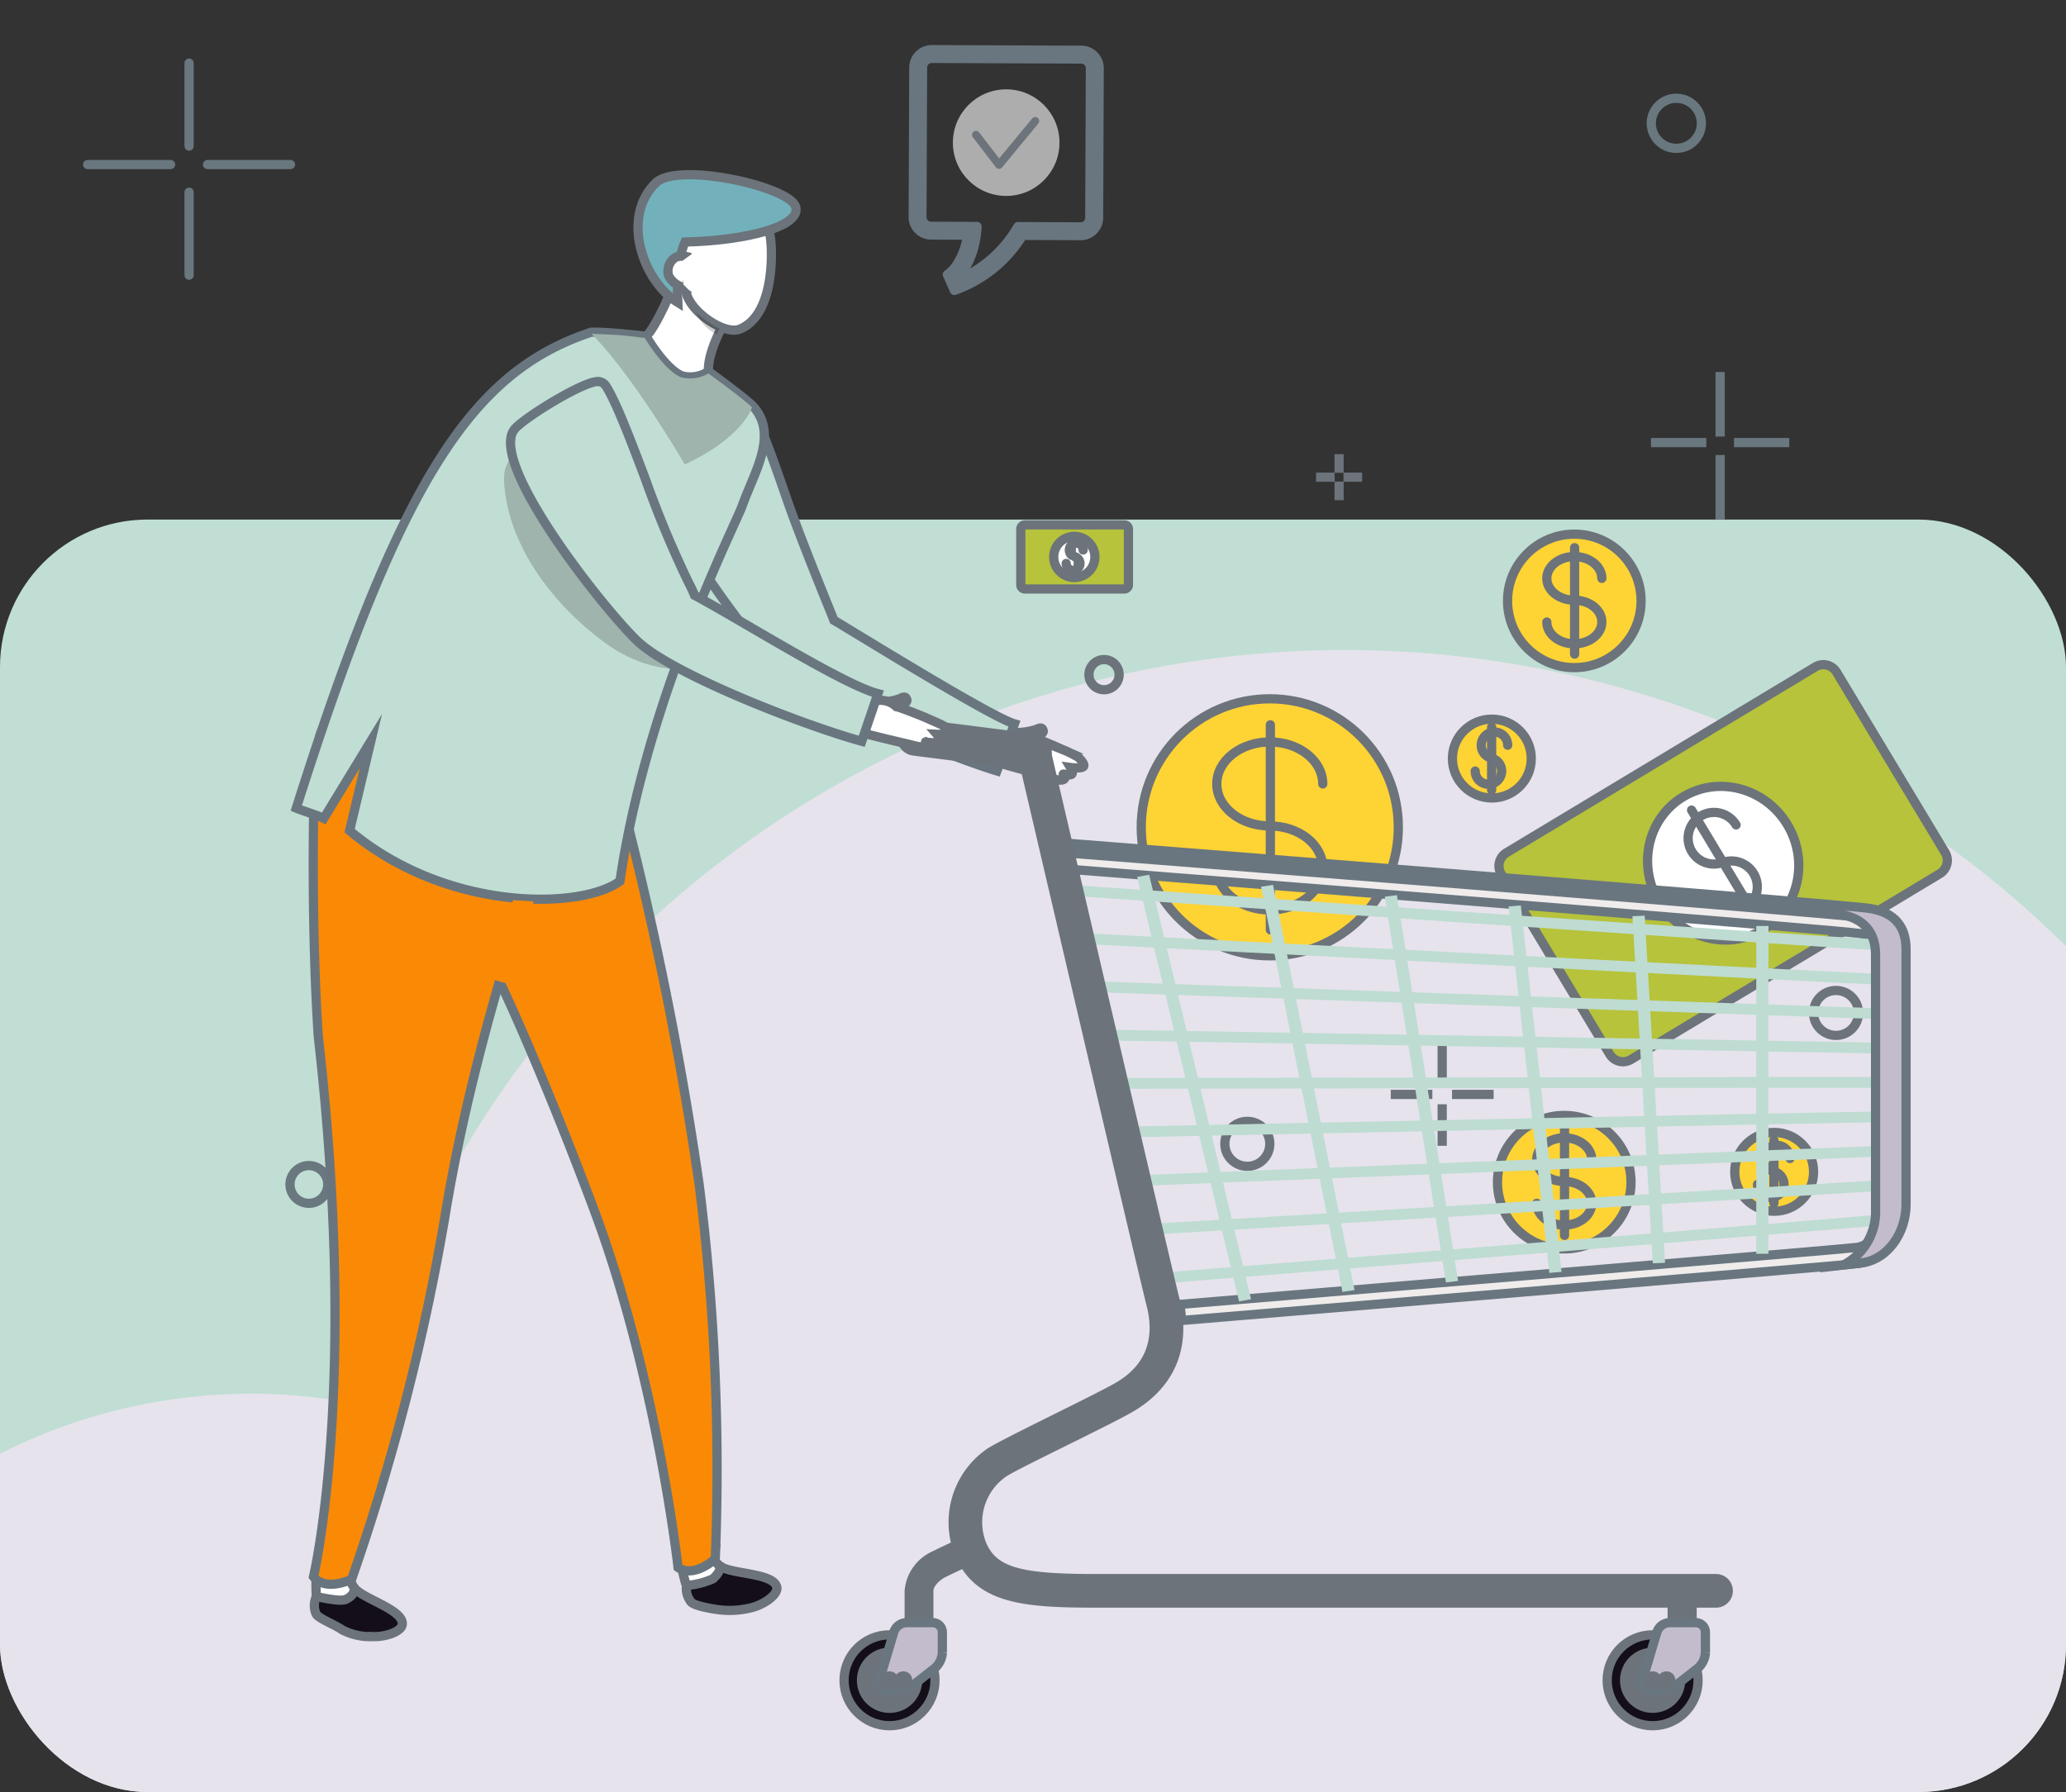<svg xmlns="http://www.w3.org/2000/svg" xmlns:xlink="http://www.w3.org/1999/xlink" width="224" height="194.345" viewBox="0 0 224 194.345"><rect x="0" y="0" width="224" height="194.345" fill="#333333" stroke="none"/><defs><style>.a,.e,.f,.i,.j,.l{fill:none;}.b,.r{fill:#c0ded4;}.c{clip-path:url(#a);}.d{fill:#e6e3ec;}.e,.f{stroke:#69777f;}.e,.l,.p,.r,.s,.u,.v,.x,.z{stroke-miterlimit:10;}.f,.g,.h,.i,.j,.k,.m{stroke-linecap:round;stroke-linejoin:round;}.g{fill:#b6c33b;}.g,.h,.i,.j,.k,.l,.p,.s,.z{stroke:#6c737a;}.aa,.h,.n,.p{fill:#fff;}.j{stroke-width:0.25px;}.k{fill:#fed334;}.m,.o{fill:#6c737a;}.m,.r,.u,.v{stroke:#69767f;}.n{opacity:0.6;}.ab,.n{isolation:isolate;}.q{fill:#e74375;}.s{fill:#130e17;}.t{fill:#6c737b;}.u{fill:#c3bccd;}.v{fill:#f0ecec;}.w{fill:#bedcd2;}.ac,.x{fill:#fa8a06;}.x{stroke:#69757e;}.y{fill:#9eb4ac;}.z{fill:#72b1bb;}.ab{fill:#040505;opacity:0.2;}</style><clipPath id="a"><rect class="a" width="224" height="194.345" rx="16"/></clipPath></defs><g transform="translate(0 56.345)"><rect class="b" width="224" height="138" rx="16"/></g><g class="c"><g transform="translate(-32.991 6.845)"><path class="d" d="M2055.96,2251.377h243.128a111.243,111.243,0,1,0-190.664-103.12,60.219,60.219,0,0,0-52.464,103.12Z" transform="translate(-2036.881 -2002.877)"/><g transform="translate(42.491)"><g transform="translate(161.5 196.5)"><line class="e" y1="6" transform="translate(7.5)"/><line class="e" y1="6" transform="translate(7.5 9)"/><line class="e" x2="6" transform="translate(9 7.655)"/><line class="e" x2="6" transform="translate(0 7.655)"/></g><g transform="translate(169.5 3.811)"><circle class="e" cx="2.716" cy="2.716" r="2.716" transform="translate(0.036)"/><g transform="translate(0 29.689)"><line class="e" y1="7" transform="translate(7.5)"/><line class="e" y1="7" transform="translate(7.5 9)"/><line class="e" x2="6" transform="translate(9 7.655)"/><line class="e" x2="6" transform="translate(0 7.655)"/></g></g><circle class="f" cx="2.047" cy="2.047" r="2.047" transform="translate(21.942 119.56)"/><line class="f" y1="9" transform="translate(11)"/><line class="f" y1="9" transform="translate(11 14)"/><line class="f" x2="8.999" transform="translate(13 11)"/><line class="f" x2="9" transform="translate(0 11)"/></g></g></g><path class="g" d="M2280.219,2090.768l-33.544,20.187a1.68,1.68,0,0,1-2.288-.611l-11.741-19.509a1.679,1.679,0,0,1,.532-2.308l33.544-20.188a1.679,1.679,0,0,1,2.287.612l11.741,19.51A1.679,1.679,0,0,1,2280.219,2090.768Z" transform="translate(-2069.872 -1996.032)"/><ellipse class="h" cx="8.115" cy="8.404" rx="8.115" ry="8.404" transform="matrix(0.857, -0.516, 0.516, 0.857, 175.539, 90.6)"/><g transform="translate(182.167 87.853)"><path class="h" d="M2256.652,2089.572a2.8,2.8,0,1,1,1.45-4.078" transform="translate(-2252.039 -2083.885)"/><path class="h" d="M2256.652,2089.572a2.8,2.8,0,1,1-1.449,4.077" transform="translate(-2252.039 -2083.885)"/><line class="i" x2="6.914" y2="11.488" transform="translate(1.233)"/></g><path class="g" d="M2191.773,2059.909H2181a.454.454,0,0,1-.452-.453v-6.049a.453.453,0,0,1,.452-.452h10.768a.452.452,0,0,1,.452.452v6.049A.453.453,0,0,1,2191.773,2059.909Z" transform="translate(-2069.872 -1996.032)"/><circle class="h" cx="2.232" cy="2.232" r="2.232" transform="translate(114.246 58.168)"/><path class="h" d="M2186.389,2056.408a.749.749,0,1,1,.92-.729" transform="translate(-2069.872 -1996.032)"/><path class="h" d="M2186.389,2056.408a.749.749,0,1,1-.92.729" transform="translate(-2069.872 -1996.032)"/><line class="j" y2="3.561" transform="translate(116.527 58.619)"/><circle class="k" cx="4.274" cy="4.274" r="4.274" transform="translate(157.475 77.992)"/><path class="i" d="M2231.579,2078.252a1.434,1.434,0,1,1,1.761-1.4" transform="translate(-2069.872 -1996.032)"/><path class="i" d="M2231.579,2078.253a1.434,1.434,0,1,1-1.761,1.4" transform="translate(-2069.872 -1996.032)"/><line class="i" y2="6.819" transform="translate(161.726 78.856)"/><circle class="k" cx="4.274" cy="4.274" r="4.274" transform="translate(188.084 122.812)"/><path class="i" d="M2262.188,2123.073a1.435,1.435,0,1,1,1.761-1.4" transform="translate(-2069.872 -1996.032)"/><path class="i" d="M2262.188,2123.073a1.434,1.434,0,1,1-1.761,1.4" transform="translate(-2069.872 -1996.032)"/><line class="i" y2="6.819" transform="translate(192.335 123.676)"/><circle class="k" cx="13.938" cy="13.938" r="13.938" transform="translate(123.734 75.784)"/><path class="i" d="M2207.545,2085.606c-3.173,0-5.745-2.039-5.745-4.555s2.572-4.555,5.745-4.555,5.745,2.039,5.745,4.555" transform="translate(-2069.872 -1996.032)"/><path class="i" d="M2207.545,2085.606c3.173,0,5.745,2.04,5.745,4.556s-2.572,4.555-5.745,4.555-5.745-2.039-5.745-4.555" transform="translate(-2069.872 -1996.032)"/><line class="i" y2="22.237" transform="translate(137.734 78.602)"/><circle class="k" cx="7.238" cy="7.238" r="7.238" transform="translate(163.453 57.928)"/><path class="i" d="M2240.563,2061.122c-1.647,0-2.983-1.059-2.983-2.365s1.336-2.366,2.983-2.366,2.984,1.059,2.984,2.366" transform="translate(-2069.872 -1996.032)"/><path class="i" d="M2240.563,2061.122c1.648,0,2.984,1.059,2.984,2.366s-1.336,2.365-2.984,2.365-2.983-1.059-2.983-2.365" transform="translate(-2069.872 -1996.032)"/><line class="i" y2="11.548" transform="translate(170.723 59.392)"/><circle class="k" cx="7.238" cy="7.238" r="7.238" transform="translate(162.36 120.968)"/><path class="i" d="M2239.47,2124.162c-1.648,0-2.983-1.059-2.983-2.365s1.335-2.366,2.983-2.366,2.984,1.059,2.984,2.366" transform="translate(-2069.872 -1996.032)"/><path class="i" d="M2239.47,2124.162c1.648,0,2.984,1.059,2.984,2.366s-1.336,2.365-2.984,2.365-2.983-1.059-2.983-2.365" transform="translate(-2069.872 -1996.032)"/><line class="i" y2="11.548" transform="translate(169.63 122.432)"/><circle class="l" cx="1.636" cy="1.636" r="1.636" transform="translate(118.066 71.531)"/><circle class="l" cx="2.438" cy="2.438" r="2.438" transform="translate(196.626 107.415)"/><circle class="l" cx="2.438" cy="2.438" r="2.438" transform="translate(132.799 121.61)"/><line class="l" x1="2.02" transform="translate(142.689 51.75)"/><line class="l" x1="2.02" transform="translate(145.665 51.75)"/><line class="l" y1="2.02" transform="translate(145.187 49.251)"/><line class="l" y1="2.02" transform="translate(145.187 52.227)"/><line class="l" x1="4.507" transform="translate(150.79 118.689)"/><line class="l" x1="4.507" transform="translate(157.433 118.689)"/><line class="l" y1="4.507" transform="translate(156.365 113.113)"/><line class="l" y1="4.507" transform="translate(156.365 119.756)"/><g transform="translate(99.01 5.387)"><path class="a" d="M2187.112,2002.432l-16.22-.067a.994.994,0,0,0-1,.989l-.066,16.22a.994.994,0,0,0,.989,1h0l4.989.02c-.261,4.612-2.744,6.037-2.744,6.037a13.53,13.53,0,0,0,7.165-6.019l6.812.028a.993.993,0,0,0,1-.99l.067-16.22a.993.993,0,0,0-.991-1Z" transform="translate(-2168.882 -2001.419)"/><path class="m" d="M2170.888,2002.365a.994.994,0,0,0-.993.99l-.067,16.219a.994.994,0,0,0,.99,1l4.989.02c-.261,4.612-2.747,6.036-2.747,6.036a13.534,13.534,0,0,0,7.164-6.018l6.813.028h0a.993.993,0,0,0,.994-.989l.066-16.22a.993.993,0,0,0-.989-1l-16.22-.067h0m0-.946h.01l16.218.066a1.939,1.939,0,0,1,1.931,1.948l-.066,16.219a1.943,1.943,0,0,1-1.94,1.932h-.01l-6.283-.026a14.224,14.224,0,0,1-7.4,5.973l-.755-1.724-.01.007a3.943,3.943,0,0,0,1.049-1.115,7.7,7.7,0,0,0,1.135-3.165l-3.949-.016a1.942,1.942,0,0,1-1.932-1.947l.066-16.22A1.945,1.945,0,0,1,2170.888,2001.419Z" transform="translate(-2168.882 -2001.419)"/></g><circle class="n" cx="5.78" cy="5.78" r="5.78" transform="translate(103.313 9.689)"/><path class="o" d="M2178.182,2014.342h0a.433.433,0,0,1-.335-.169l-2.488-3.244a.431.431,0,0,1,.666-.548l.018.023,2.159,2.813,3.6-4.361a.431.431,0,0,1,.662.549l-3.941,4.779A.431.431,0,0,1,2178.182,2014.342Z" transform="translate(-2069.872 -1996.032)"/><path class="p" d="M2182.126,2075.166c.373-.134.743-.387.857.136.1.33-1.221,1.067-1.563,1.058-.816-.269-.656-.746-1.458-.887A7.238,7.238,0,0,0,2182.126,2075.166Z" transform="translate(-2069.872 -1996.032)"/><path class="p" d="M2179.357,2075.353a18.2,18.2,0,0,1,2.455.631c.968.31,3.051,1.243,3.2,1.309a12.805,12.805,0,0,1,1.78.87c.168.163.629.632.592.918-.048.379-1.457.182-1.457.182.774,1.3-.81.611-.775.729.5.547-.064,1.007-1.676.237-.1-.046-4.434-1.152-5.791-1.621A18.121,18.121,0,0,1,2179.357,2075.353Z" transform="translate(-2069.872 -1996.032)"/><path class="q" d="M2157.15,2062.865a2.656,2.656,0,0,1,.8.208c3.926,1.82,17.281,11.082,21.672,12.328a14.3,14.3,0,0,0-1.388,3.376c-7.182-2.194-24.446-9.674-24.412-12.675C2153.846,2063.354,2155.8,2062.715,2157.15,2062.865Z" transform="translate(-2069.872 -1996.032)"/><path class="q" d="M2150.556,2040.8c2.039,3.443,5.516,15.88,8.32,21.514,3.439,6.911-2.611,6.842-4.328,5.086-4.521-4.626-14.727-19.468-12.572-22.06C2142.91,2044.216,2150.187,2040.176,2150.556,2040.8Z" transform="translate(-2069.872 -1996.032)"/><path class="r" d="M2150.531,2039.839a1.048,1.048,0,0,1,.8.5c1.065,1.8,2.463,5.822,3.944,10.083,1.489,4.287,4.846,12.428,5.011,12.877,1.618.929,17.029,10.508,19.574,11.231l-1.9,5.111c-6.323-1.932-20.633-7.978-24.106-11.655-3.68-3.786-15.509-19.7-12.578-23.226C2142.262,2043.582,2149.017,2039.671,2150.531,2039.839Z" transform="translate(-2069.872 -1996.032)"/><circle class="s" cx="4.929" cy="4.929" r="4.929" transform="translate(174.253 177.297)"/><circle class="t" cx="3.539" cy="3.539" r="3.539" transform="translate(175.643 178.686)"/><rect class="t" width="3.159" height="3.827" transform="translate(180.801 173.47)"/><path class="u" d="M2249.527,2173.008a1.487,1.487,0,0,1,1.341-1h2.866a1.045,1.045,0,0,1,1.042,1.042v2.214a2.422,2.422,0,0,1-.822,1.683l-2.2,1.716a3.55,3.55,0,0,1-1.864.64h-1.206a.734.734,0,0,1-.743-1Z" transform="translate(-2069.872 -1996.032)"/><circle class="s" cx="0.47" cy="0.47" r="0.47" transform="translate(178.713 181.756)"/><circle class="s" cx="0.47" cy="0.47" r="0.47" transform="translate(180.208 181.756)"/><circle class="s" cx="4.929" cy="4.929" r="4.929" transform="translate(91.515 177.297)"/><path class="t" d="M2166.316,2174.718a3.54,3.54,0,1,1-3.54,3.54A3.541,3.541,0,0,1,2166.316,2174.718Z" transform="translate(-2069.872 -1996.032)"/><g transform="translate(98.078 166.548)"><path class="t" d="M2170.938,2164.293c.922-.461,3.515-1.662,3.625-1.713l1.315,2.837c-.027.011-2.66,1.232-3.541,1.673-.6.3-1.261.974-1.261,1.468v4.494h-3.126v-4.494A5.14,5.14,0,0,1,2170.938,2164.293Z" transform="translate(-2167.95 -2162.58)"/></g><path class="u" d="M2166.788,2173.008a1.489,1.489,0,0,1,1.341-1H2171a1.046,1.046,0,0,1,1.043,1.042v2.214a2.423,2.423,0,0,1-.822,1.683l-2.2,1.716a3.548,3.548,0,0,1-1.863.64h-1.205a.734.734,0,0,1-.744-1Z" transform="translate(-2069.872 -1996.032)"/><circle class="s" cx="0.47" cy="0.47" r="0.47" transform="translate(95.974 181.756)"/><circle class="s" cx="0.47" cy="0.47" r="0.47" transform="translate(97.469 181.756)"/><path class="v" d="M2271.5,2097.267c-2.325-.378-57.511-4.753-86.367-7.014l.178-1.741c3.41.267,83.553,6.55,86.552,7.037,3.912.636,3.912,3.55,3.912,4.647v27.385c0,3.34-2.141,5.149-4.262,5.458-1.566.229-70.575,5.952-73.512,6.195l-.187-1.74c24.793-2.056,72.035-5.992,73.372-6.179,1.2-.175,2.6-1.258,2.6-3.734V2100.2C2273.787,2098.576,2273.415,2097.578,2271.5,2097.267Z" transform="translate(-2069.872 -1996.032)"/><g transform="translate(126.865 131.767)"><path class="w" d="M2273.3,2128.95c-1.615.227-73.392,5.948-76.446,6.192l-.121-1.161c25.862-2.061,75.1-6.006,76.357-6.182Z" transform="translate(-2196.737 -2127.799)"/></g><g transform="translate(125.364 128.026)"><path class="w" d="M2273.254,2125.219c-2.17.158-77.171,4.622-77.928,4.667l-.09-1.163c.757-.044,75.748-4.508,77.909-4.665Z" transform="translate(-2195.236 -2124.058)"/></g><g transform="translate(123.862 124.287)"><path class="w" d="M2273.224,2121.483c-2.735.091-78.664,3.115-79.431,3.146l-.059-1.163c.766-.031,76.7-3.055,79.441-3.147Z" transform="translate(-2193.734 -2120.319)"/></g><g transform="translate(122.358 120.549)"><path class="w" d="M2273.2,2117.747c-3.306.024-80.166,1.609-80.943,1.626l-.031-1.166c.776-.016,77.648-1.6,80.964-1.626Z" transform="translate(-2192.23 -2116.581)"/></g><g transform="translate(120.856 116.806)"><path class="w" d="M2273.207,2112.845l-.016,1.165c-3.878-.042-81.675.1-82.46.1l0-1.165C2191.512,2112.949,2269.32,2112.8,2273.207,2112.845Z" transform="translate(-2190.728 -2112.838)"/></g><g transform="translate(119.327 111.66)"><path class="w" d="M2273.218,2109.108l-.038,1.165c-4.452-.108-83.187-1.4-83.981-1.415l.024-1.166C2190.018,2107.707,2268.759,2109,2273.218,2109.108Z" transform="translate(-2189.199 -2107.692)"/></g><g transform="translate(117.796 106.404)"><path class="w" d="M2273.225,2105.371l-.052,1.164c-5.087-.176-85.505-2.936-85.505-2.936l.052-1.163S2268.138,2105.2,2273.225,2105.371Z" transform="translate(-2187.668 -2102.436)"/></g><g transform="translate(116.266 101.147)"><path class="w" d="M2273.231,2101.636l-.064,1.163c-5.6-.242-86.216-4.415-87.029-4.456l.077-1.164C2187.029,2097.221,2267.634,2101.394,2273.231,2101.636Z" transform="translate(-2186.138 -2097.179)"/></g><g transform="translate(114.735 95.891)"><path class="w" d="M2273.237,2097.9l-.076,1.163c-6.18-.308-87.73-5.92-88.554-5.977l.1-1.162C2185.534,2091.979,2267.069,2097.591,2273.237,2097.9Z" transform="translate(-2184.607 -2091.923)"/></g><path class="w" d="M2205.512,2136.929l-1.3.24-11.048-46.031,1.3-.239Z" transform="translate(-2069.872 -1996.032)"/><path class="w" d="M2216.735,2135.938l-1.307.2-8.838-43.934,1.307-.2Z" transform="translate(-2069.872 -1996.032)"/><path class="w" d="M2227.956,2134.95l-1.314.161-6.629-41.836,1.315-.16Z" transform="translate(-2069.872 -1996.032)"/><path class="w" d="M2239.179,2133.965l-1.322.113-4.418-39.74,1.321-.112Z" transform="translate(-2069.872 -1996.032)"/><path class="w" d="M2250.4,2132.981l-1.327.06-2.21-37.643,1.327-.061Z" transform="translate(-2069.872 -1996.032)"/><rect class="w" width="1.327" height="35.545" transform="translate(190.419 100.425)"/><path class="u" d="M2276.53,2099.2v27.385c0,3.341-2.136,6.015-4.666,6.38-.51.073-1.3.168-2.139.263a6.5,6.5,0,0,0,3.5-6.017v-27.386c0-1.1,0-4.011-3.912-4.645-2.678-.436-66.885-5.494-83.01-6.761l-.237-.9c3.41.267,83.552,6.55,86.551,7.038C2276.53,2095.185,2276.53,2098.1,2276.53,2099.2Z" transform="translate(-2069.872 -1996.032)"/><path class="t" d="M2176.842,2153.192c1.355-.952,11.236-5.633,13.894-7.138,3.273-1.854,4.428-4.711,3.433-8.493-.651-2.473-13.54-57.682-13.977-59.568l3.554-.822c.107.461,13.313,57.041,13.95,59.462,1.429,5.428-.405,9.9-5.163,12.595-2.774,1.57-12.494,6.174-13.594,6.948a6.026,6.026,0,0,0-2.166,7.121c1.124,2.7,3.676,3.437,11.865,3.437h67.293a1.824,1.824,0,0,1,0,3.648h-67.293c-7.771,0-13.029-.4-15.232-5.683A9.671,9.671,0,0,1,2176.842,2153.192Z" transform="translate(-2069.872 -1996.032)"/><path class="t" d="M2169.366,2074l12.794,1.628a2,2,0,1,1-.506,3.973l-12.794-1.628a2,2,0,0,1,.506-3.973Z" transform="translate(-2069.872 -1996.032)"/><path class="s" d="M2144.132,2166.79l2.419-2.138s.786.756,1.394,1.221c1.172.9,5.8.716,6.148,2.279.174.79-1.33,1.863-2.673,2.215a9.512,9.512,0,0,1-3.364.268c-.856-.086-2.844-.428-3.24-.851a2.3,2.3,0,0,1-.507-1.8C2143.975,2167.141,2144.132,2166.79,2144.132,2166.79Z" transform="translate(-2069.872 -1996.032)"/><path class="p" d="M2147.327,2164.388a1.384,1.384,0,0,0,.618,1.485s.133.582-.784,1.386a9.034,9.034,0,0,1-2.852.723,12.169,12.169,0,0,1-.536-2.118Z" transform="translate(-2069.872 -1996.032)"/><path class="x" d="M2134.536,2072.844a383.893,383.893,0,0,1,11.14,51.647,245.983,245.983,0,0,1,1.752,40.517c0,.154-2.365,2.2-4.04,1.01,0,0-2.283-20.543-9.149-38.891-5.927-15.838-12.523-30.646-14.041-31.381l-3.808-17.33C2123.125,2077.393,2132.547,2074.293,2134.536,2072.844Z" transform="translate(-2069.872 -1996.032)"/><path class="s" d="M2104.353,2167.98l2.936-1.344s.532.952.98,1.574c.86,1.2,5.346,2.371,5.22,3.966-.063.806-1.815,1.4-3.2,1.343a6.581,6.581,0,0,1-3.3-.721c-.88-.615-2.6-1.235-2.853-1.754a2.305,2.305,0,0,1,.038-1.872C2104.1,2168.27,2104.353,2167.98,2104.353,2167.98Z" transform="translate(-2069.872 -1996.032)"/><path class="p" d="M2107.891,2166.515a2,2,0,0,0,.378,1.7s.192.776-.919,1.279c-.628.284-3.174-.318-3.174-.318-.077-.9-.032-2.25-.032-2.25Z" transform="translate(-2069.872 -1996.032)"/><path class="x" d="M2104.8,2075.182c.337-.656,11.417,1.919,14.561,2.426a101.185,101.185,0,0,0,11.944,1.191c.118,1.965-9.322,25.294-13.223,49.358a243.212,243.212,0,0,1-10.062,39.075c-.049.146-2.9,1.419-4.158-.206,0,0,4.885-20.422.515-58.63-.843-13.144-.478-26.5-.35-30.9C2104.549,2076.394,2104.405,2075.958,2104.8,2075.182Z" transform="translate(-2069.872 -1996.032)"/><path class="p" d="M2148.914,2030.005c-.137.363-2.367,3.935-2.231,6.316-1.039,1.813-6.419-.03-6.767-3.828.94-.724,3.17-5.522,3.526-7.4C2143.776,2025.575,2147.522,2029.748,2148.914,2030.005Z" transform="translate(-2069.872 -1996.032)"/><path class="p" d="M2147.38,2019.158c2.541-.467,5.087-.157,5.93,2.2.3.843.824,8.7-3.212,10.363-1.706.7-5.44-1.927-5.815-3.965l-.516-2.806C2143.269,2022.244,2144.651,2019.661,2147.38,2019.158Z" transform="translate(-2069.872 -1996.032)"/><path class="r" d="M2133.963,2032.062c1.492-.079,5.953.432,5.953.432s2.025,3.508,3.888,4.3a3.605,3.605,0,0,0,2.879-.478s4.222,3.062,4.908,3.856c2.66,3.079.063,7.048-1.244,10.708-.758,2.122-10.385,20.935-13.256,40.713-4.2,3.108-18.817,3.346-29.314-5.479l2.3-9.7-5.1,8.372c-.743-.362-2.383-.855-2.982-1.111C2113.462,2047.47,2121.235,2036.3,2133.963,2032.062Z" transform="translate(-2069.872 -1996.032)"/><path class="y" d="M2132.012,2045.725c-.062,9.151,11.538,22.835,11.538,22.835s-3.8.359-8.151-2.864c-6.358-4.706-10.641-11.323-10.879-17.6C2124.336,2043.274,2132.033,2042.773,2132.012,2045.725Z" transform="translate(-2069.872 -1996.032)"/><path class="y" d="M2139.781,2032.689s2.054,3.461,3.918,4.259a4,4,0,0,0,2.983-.41s3.862,2.786,4.737,3.69c-1.611,3.762-7.3,6.164-7.3,6.164s-5.673-9.728-10.123-14.158c0,0,1.343.045,2.96.136C2138.506,2032.507,2139.781,2032.689,2139.781,2032.689Z" transform="translate(-2069.872 -1996.032)"/><path class="z" d="M2140.992,2015.851c2.365-2.27,14.39.372,15.134,2.578.711,2.107-5.2,3.69-11.983,3.852-1.014,2.171-.786,6.556-.786,6.556C2139.508,2026.47,2137.18,2019.51,2140.992,2015.851Z" transform="translate(-2069.872 -1996.032)"/><path class="p" d="M2143.164,2023.914a2.363,2.363,0,0,1,1.216-.038,33.506,33.506,0,0,1,0,3.385,2.475,2.475,0,0,1-2.011-1.317A1.758,1.758,0,0,1,2143.164,2023.914Z" transform="translate(-2069.872 -1996.032)"/><path class="p" d="M2168.2,2071.942c.11.326-1.189,1.1-1.532,1.1-.823-.245-.676-.727-1.482-.845a7.245,7.245,0,0,0,2.154-.368C2167.706,2071.685,2168.068,2071.422,2168.2,2071.942Z" transform="translate(-2069.872 -1996.032)"/><path class="p" d="M2167.047,2072.657c.976.282,3.085,1.155,3.232,1.217.419.2,1.455.629,1.8.82.267.174.705.365.677.652-.037.38-1.3.319-1.3.319,1.116,1.275-1.276.843-1.23.82.615.432.364.82-1.405.368-.1-.044-4.464-1.027-5.833-1.456a2.509,2.509,0,0,1,4.054-2.74Z" transform="translate(-2069.872 -1996.032)"/><path class="r" d="M2134.753,2037.412a1.054,1.054,0,0,1,.818.478c1.115,1.767,2.628,5.752,4.229,9.971a114.3,114.3,0,0,0,4.731,11.355,13.969,13.969,0,0,1,.643,1.372c1.643.882,3.812,2.146,6.1,3.481,5,2.913,11.218,6.54,13.784,7.189l-1.755,5.164c-6.371-1.75-20.846-7.387-24.435-10.975-3.776-3.671-16.052-19.245-13.223-22.852C2126.595,2041.389,2133.237,2037.288,2134.753,2037.412Z" transform="translate(-2069.872 -1996.032)"/><path class="aa" d="M2144.5,2027.423l-.913-.923a3.993,3.993,0,0,0,.412.384l-.5-2.3,1.833-1.333.167,4.75C2145.5,2028.119,2144.582,2027.506,2144.5,2027.423Z" transform="translate(-2069.872 -1996.032)"/><path class="ab" d="M2147.593,2032.279a4.267,4.267,0,0,1-1.012-.642,4.378,4.378,0,0,1-1.22-1.726,10.53,10.53,0,0,0,2.528,1.753Z" transform="translate(-2069.872 -1996.032)"/><path class="ac" d="M2125.5,2093.657l2.232.137-3.1,8.836-1.458-.41Z" transform="translate(-2069.872 -1996.032)"/></svg>